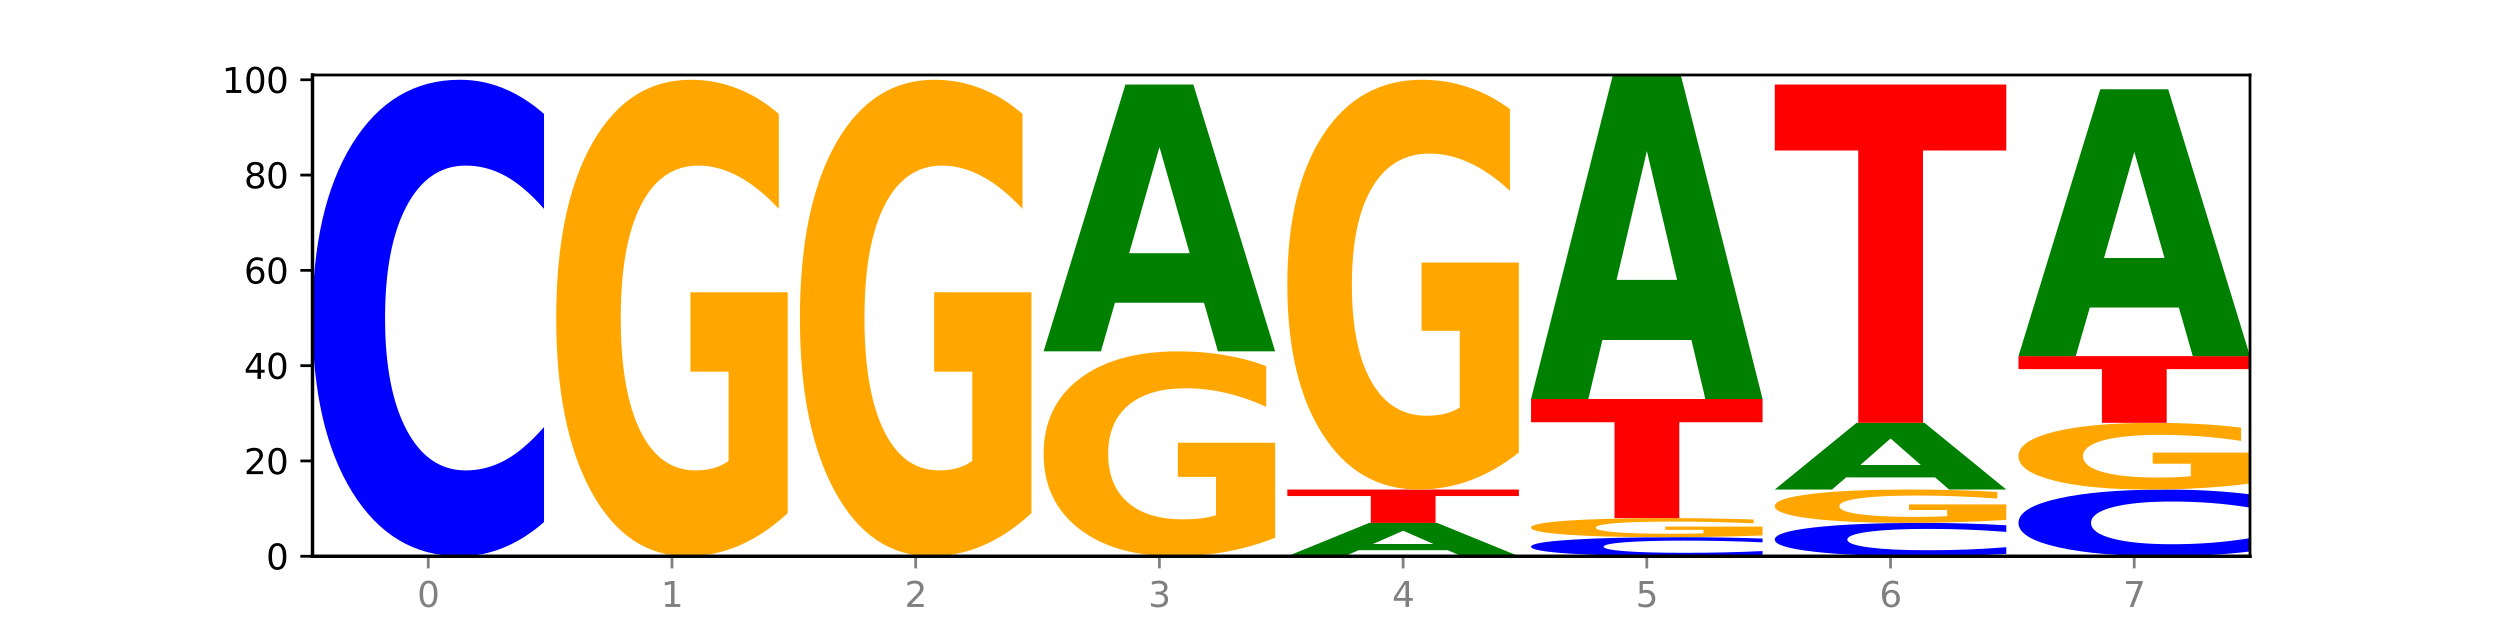 <?xml version="1.0" encoding="utf-8" standalone="no"?>
<!DOCTYPE svg PUBLIC "-//W3C//DTD SVG 1.1//EN"
  "http://www.w3.org/Graphics/SVG/1.1/DTD/svg11.dtd">
<svg xmlns:xlink="http://www.w3.org/1999/xlink" width="720pt" height="180pt" viewBox="0 0 720 180" xmlns="http://www.w3.org/2000/svg" version="1.1">
 <defs>
  <style type="text/css">*{stroke-linejoin: round; stroke-linecap: butt}</style>
 </defs>
 <g id="figure_1">
  <g id="patch_1">
   <path d="M 0 180 
L 720 180 
L 720 0 
L 0 0 
z
" style="fill: #ffffff"/>
  </g>
  <g id="axes_1">
   <g id="patch_2">
    <path d="M 90 160.2 
L 648 160.2 
L 648 21.6 
L 90 21.6 
z
" style="fill: #ffffff"/>
   </g>
   <g id="line2d_1">
    <path d="M 90 160.2 
L 648 160.2 
" clip-path="url(#pb0232cd207)" style="fill: none; stroke: #000000; stroke-width: 0.5; stroke-linecap: square"/>
   </g>
   <g id="patch_3">
    <path d="M 156.679 150.364 
Q 151.102 155.239 145.07 157.705 
Q 139.039 160.2 132.47 160.2 
Q 112.882 160.2 101.441 141.718 
Q 90 123.236 90 91.629 
Q 90 59.908 101.441 41.455 
Q 112.882 22.972 132.47 22.972 
Q 139.039 22.972 145.07 25.467 
Q 151.102 27.933 156.679 32.809 
L 156.679 60.164 
Q 151.051 53.7 145.591 50.696 
Q 140.131 47.691 134.1 47.691 
Q 123.281 47.691 117.082 59.398 
Q 110.899 71.077 110.899 91.629 
Q 110.899 112.095 117.082 123.802 
Q 123.281 135.481 134.1 135.481 
Q 140.131 135.481 145.591 132.477 
Q 151.051 129.444 156.679 122.98 
L 156.679 150.364 
z
" clip-path="url(#pb0232cd207)" style="fill: #0000ff"/>
   </g>
   <g id="patch_4">
    <path d="M 226.868 147.784 
Q 220.143 153.992 212.91 157.11 
Q 205.678 160.2 197.967 160.2 
Q 180.542 160.2 170.365 141.718 
Q 160.189 123.236 160.189 91.629 
Q 160.189 59.653 170.545 41.313 
Q 180.916 22.972 198.953 22.972 
Q 205.902 22.972 212.268 25.467 
Q 218.649 27.933 224.298 32.809 
L 224.298 60.164 
Q 218.47 53.899 212.701 50.809 
Q 206.933 47.691 201.135 47.691 
Q 190.405 47.691 184.592 59.086 
Q 178.779 70.453 178.779 91.629 
Q 178.779 112.605 184.383 124.058 
Q 189.987 135.481 200.298 135.481 
Q 203.107 135.481 205.513 134.829 
Q 207.919 134.149 209.832 132.732 
L 209.832 107.049 
L 198.848 107.049 
L 198.848 84.173 
L 226.868 84.173 
L 226.868 147.784 
z
" clip-path="url(#pb0232cd207)" style="fill: #ffa600"/>
   </g>
   <g id="patch_5">
    <path d="M 297.057 147.784 
Q 290.332 153.992 283.099 157.11 
Q 275.866 160.2 268.155 160.2 
Q 250.731 160.2 240.554 141.718 
Q 230.377 123.236 230.377 91.629 
Q 230.377 59.653 240.733 41.313 
Q 251.104 22.972 269.142 22.972 
Q 276.09 22.972 282.457 25.467 
Q 288.838 27.933 294.486 32.809 
L 294.486 60.164 
Q 288.658 53.899 282.89 50.809 
Q 277.122 47.691 271.323 47.691 
Q 260.594 47.691 254.781 59.086 
Q 248.967 70.453 248.967 91.629 
Q 248.967 112.605 254.571 124.058 
Q 260.175 135.481 270.487 135.481 
Q 273.296 135.481 275.702 134.829 
Q 278.108 134.149 280.021 132.732 
L 280.021 107.049 
L 269.037 107.049 
L 269.037 84.173 
L 297.057 84.173 
L 297.057 147.784 
z
" clip-path="url(#pb0232cd207)" style="fill: #ffa600"/>
   </g>
   <g id="patch_6">
    <path d="M 367.245 154.861 
Q 360.521 157.531 353.288 158.871 
Q 346.055 160.2 338.344 160.2 
Q 320.919 160.2 310.743 152.253 
Q 300.566 144.305 300.566 130.714 
Q 300.566 116.965 310.922 109.078 
Q 321.293 101.192 339.33 101.192 
Q 346.279 101.192 352.645 102.265 
Q 359.026 103.325 364.675 105.422 
L 364.675 117.184 
Q 358.847 114.49 353.079 113.162 
Q 347.31 111.821 341.512 111.821 
Q 330.782 111.821 324.969 116.721 
Q 319.156 121.609 319.156 130.714 
Q 319.156 139.734 324.76 144.659 
Q 330.364 149.571 340.675 149.571 
Q 343.485 149.571 345.891 149.291 
Q 348.297 148.998 350.209 148.389 
L 350.209 137.345 
L 339.226 137.345 
L 339.226 127.509 
L 367.245 127.509 
L 367.245 154.861 
z
" clip-path="url(#pb0232cd207)" style="fill: #ffa600"/>
   </g>
   <g id="patch_7">
    <path d="M 346.755 87.193 
L 321.111 87.193 
L 317.062 101.192 
L 300.566 101.192 
L 324.124 24.345 
L 343.687 24.345 
L 367.245 101.192 
L 350.763 101.192 
L 346.755 87.193 
z
M 325.201 72.93 
L 342.624 72.93 
L 333.926 42.362 
L 325.201 72.93 
z
" clip-path="url(#pb0232cd207)" style="fill: #008000"/>
   </g>
   <g id="patch_8">
    <path d="M 416.943 158.45 
L 391.3 158.45 
L 387.251 160.2 
L 370.755 160.2 
L 394.313 150.594 
L 413.876 150.594 
L 437.434 160.2 
L 420.952 160.2 
L 416.943 158.45 
z
M 395.39 156.667 
L 412.813 156.667 
L 404.115 152.846 
L 395.39 156.667 
z
" clip-path="url(#pb0232cd207)" style="fill: #008000"/>
   </g>
   <g id="patch_9">
    <path d="M 370.755 140.988 
L 437.434 140.988 
L 437.434 142.862 
L 413.445 142.862 
L 413.445 150.594 
L 394.79 150.594 
L 394.79 142.862 
L 370.755 142.862 
L 370.755 140.988 
z
" clip-path="url(#pb0232cd207)" style="fill: #ff0000"/>
   </g>
   <g id="patch_10">
    <path d="M 437.434 130.31 
Q 430.709 135.649 423.476 138.331 
Q 416.244 140.988 408.533 140.988 
Q 391.108 140.988 380.931 125.093 
Q 370.755 109.199 370.755 82.017 
Q 370.755 54.518 381.111 38.745 
Q 391.482 22.972 409.519 22.972 
Q 416.468 22.972 422.834 25.118 
Q 429.215 27.238 434.864 31.432 
L 434.864 54.957 
Q 429.036 49.569 423.267 46.912 
Q 417.499 44.23 411.701 44.23 
Q 400.971 44.23 395.158 54.03 
Q 389.345 63.806 389.345 82.017 
Q 389.345 100.057 394.949 109.906 
Q 400.553 119.73 410.864 119.73 
Q 413.673 119.73 416.079 119.169 
Q 418.485 118.584 420.398 117.365 
L 420.398 95.279 
L 409.414 95.279 
L 409.414 75.605 
L 437.434 75.605 
L 437.434 130.31 
z
" clip-path="url(#pb0232cd207)" style="fill: #ffa600"/>
   </g>
   <g id="patch_11">
    <path d="M 507.623 159.807 
Q 502.045 160.002 496.014 160.1 
Q 489.983 160.2 483.414 160.2 
Q 463.825 160.2 452.384 159.461 
Q 440.943 158.721 440.943 157.457 
Q 440.943 156.188 452.384 155.45 
Q 463.825 154.711 483.414 154.711 
Q 489.983 154.711 496.014 154.811 
Q 502.045 154.909 507.623 155.104 
L 507.623 156.199 
Q 501.995 155.94 496.535 155.82 
Q 491.075 155.7 485.043 155.7 
Q 474.224 155.7 468.025 156.168 
Q 461.843 156.635 461.843 157.457 
Q 461.843 158.276 468.025 158.744 
Q 474.224 159.211 485.043 159.211 
Q 491.075 159.211 496.535 159.091 
Q 501.995 158.97 507.623 158.711 
L 507.623 159.807 
z
" clip-path="url(#pb0232cd207)" style="fill: #0000ff"/>
   </g>
   <g id="patch_12">
    <path d="M 507.623 154.214 
Q 500.898 154.463 493.665 154.587 
Q 486.432 154.711 478.721 154.711 
Q 461.297 154.711 451.12 153.972 
Q 440.943 153.232 440.943 151.968 
Q 440.943 150.689 451.299 149.955 
Q 461.67 149.222 479.708 149.222 
Q 486.656 149.222 493.023 149.322 
Q 499.404 149.42 505.052 149.615 
L 505.052 150.709 
Q 499.224 150.459 493.456 150.335 
Q 487.688 150.211 481.889 150.211 
Q 471.16 150.211 465.347 150.666 
Q 459.533 151.121 459.533 151.968 
Q 459.533 152.807 465.137 153.265 
Q 470.741 153.722 481.053 153.722 
Q 483.862 153.722 486.268 153.696 
Q 488.674 153.669 490.587 153.612 
L 490.587 152.585 
L 479.603 152.585 
L 479.603 151.67 
L 507.623 151.67 
L 507.623 154.214 
z
" clip-path="url(#pb0232cd207)" style="fill: #ffa600"/>
   </g>
   <g id="patch_13">
    <path d="M 440.943 114.915 
L 507.623 114.915 
L 507.623 121.606 
L 483.634 121.606 
L 483.634 149.222 
L 464.979 149.222 
L 464.979 121.606 
L 440.943 121.606 
L 440.943 114.915 
z
" clip-path="url(#pb0232cd207)" style="fill: #ff0000"/>
   </g>
   <g id="patch_14">
    <path d="M 487.132 97.916 
L 461.488 97.916 
L 457.439 114.915 
L 440.943 114.915 
L 464.501 21.6 
L 484.065 21.6 
L 507.623 114.915 
L 491.14 114.915 
L 487.132 97.916 
z
M 465.578 80.597 
L 483.001 80.597 
L 474.303 43.479 
L 465.578 80.597 
z
" clip-path="url(#pb0232cd207)" style="fill: #008000"/>
   </g>
   <g id="patch_15">
    <path d="M 577.811 159.511 
Q 572.234 159.853 566.203 160.025 
Q 560.171 160.2 553.603 160.2 
Q 534.014 160.2 522.573 158.906 
Q 511.132 157.612 511.132 155.4 
Q 511.132 153.18 522.573 151.888 
Q 534.014 150.594 553.603 150.594 
Q 560.171 150.594 566.203 150.769 
Q 572.234 150.941 577.811 151.283 
L 577.811 153.197 
Q 572.183 152.745 566.723 152.535 
Q 561.263 152.324 555.232 152.324 
Q 544.413 152.324 538.214 153.144 
Q 532.031 153.961 532.031 155.4 
Q 532.031 156.833 538.214 157.652 
Q 544.413 158.47 555.232 158.47 
Q 561.263 158.47 566.723 158.259 
Q 572.183 158.047 577.811 157.595 
L 577.811 159.511 
z
" clip-path="url(#pb0232cd207)" style="fill: #0000ff"/>
   </g>
   <g id="patch_16">
    <path d="M 577.811 149.725 
Q 571.087 150.16 563.854 150.378 
Q 556.621 150.594 548.91 150.594 
Q 531.486 150.594 521.309 149.3 
Q 511.132 148.007 511.132 145.794 
Q 511.132 143.556 521.488 142.272 
Q 531.859 140.988 549.896 140.988 
Q 556.845 140.988 563.211 141.163 
Q 569.592 141.335 575.241 141.677 
L 575.241 143.592 
Q 569.413 143.153 563.645 142.937 
Q 557.876 142.718 552.078 142.718 
Q 541.348 142.718 535.535 143.516 
Q 529.722 144.312 529.722 145.794 
Q 529.722 147.262 535.326 148.064 
Q 540.93 148.864 551.241 148.864 
Q 554.051 148.864 556.457 148.818 
Q 558.863 148.77 560.775 148.671 
L 560.775 146.874 
L 549.792 146.874 
L 549.792 145.272 
L 577.811 145.272 
L 577.811 149.725 
z
" clip-path="url(#pb0232cd207)" style="fill: #ffa600"/>
   </g>
   <g id="patch_17">
    <path d="M 557.321 137.488 
L 531.677 137.488 
L 527.628 140.988 
L 511.132 140.988 
L 534.69 121.776 
L 554.253 121.776 
L 577.811 140.988 
L 561.329 140.988 
L 557.321 137.488 
z
M 535.767 133.923 
L 553.19 133.923 
L 544.492 126.281 
L 535.767 133.923 
z
" clip-path="url(#pb0232cd207)" style="fill: #008000"/>
   </g>
   <g id="patch_18">
    <path d="M 511.132 24.345 
L 577.811 24.345 
L 577.811 43.346 
L 553.822 43.346 
L 553.822 121.776 
L 535.168 121.776 
L 535.168 43.346 
L 511.132 43.346 
L 511.132 24.345 
z
" clip-path="url(#pb0232cd207)" style="fill: #ff0000"/>
   </g>
   <g id="patch_19">
    <path d="M 648 158.823 
Q 642.422 159.505 636.391 159.851 
Q 630.36 160.2 623.791 160.2 
Q 604.202 160.2 592.762 157.612 
Q 581.321 155.025 581.321 150.6 
Q 581.321 146.159 592.762 143.576 
Q 604.202 140.988 623.791 140.988 
Q 630.36 140.988 636.391 141.337 
Q 642.422 141.683 648 142.365 
L 648 146.195 
Q 642.372 145.29 636.912 144.869 
Q 631.452 144.449 625.421 144.449 
Q 614.602 144.449 608.402 146.088 
Q 602.22 147.723 602.22 150.6 
Q 602.22 153.465 608.402 155.104 
Q 614.602 156.739 625.421 156.739 
Q 631.452 156.739 636.912 156.319 
Q 642.372 155.894 648 154.989 
L 648 158.823 
z
" clip-path="url(#pb0232cd207)" style="fill: #0000ff"/>
   </g>
   <g id="patch_20">
    <path d="M 648 139.25 
Q 641.275 140.119 634.042 140.556 
Q 626.81 140.988 619.099 140.988 
Q 601.674 140.988 591.497 138.401 
Q 581.321 135.813 581.321 131.388 
Q 581.321 126.912 591.677 124.344 
Q 602.048 121.776 620.085 121.776 
Q 627.034 121.776 633.4 122.125 
Q 639.781 122.471 645.43 123.153 
L 645.43 126.983 
Q 639.602 126.106 633.833 125.673 
Q 628.065 125.237 622.267 125.237 
Q 611.537 125.237 605.724 126.832 
Q 599.911 128.424 599.911 131.388 
Q 599.911 134.325 605.515 135.928 
Q 611.119 137.528 621.43 137.528 
Q 624.239 137.528 626.645 137.436 
Q 629.051 137.341 630.964 137.143 
L 630.964 133.547 
L 619.98 133.547 
L 619.98 130.344 
L 648 130.344 
L 648 139.25 
z
" clip-path="url(#pb0232cd207)" style="fill: #ffa600"/>
   </g>
   <g id="patch_21">
    <path d="M 581.321 102.564 
L 648 102.564 
L 648 106.311 
L 624.011 106.311 
L 624.011 121.776 
L 605.356 121.776 
L 605.356 106.311 
L 581.321 106.311 
L 581.321 102.564 
z
" clip-path="url(#pb0232cd207)" style="fill: #ff0000"/>
   </g>
   <g id="patch_22">
    <path d="M 627.51 88.565 
L 601.866 88.565 
L 597.817 102.564 
L 581.321 102.564 
L 604.879 25.717 
L 624.442 25.717 
L 648 102.564 
L 631.518 102.564 
L 627.51 88.565 
z
M 605.956 74.302 
L 623.379 74.302 
L 614.681 43.735 
L 605.956 74.302 
z
" clip-path="url(#pb0232cd207)" style="fill: #008000"/>
   </g>
   <g id="matplotlib.axis_1">
    <g id="xtick_1">
     <g id="line2d_2">
      <defs>
       <path id="m436c51ef7f" d="M 0 0 
L 0 3.5 
" style="stroke: #808080; stroke-width: 0.8"/>
      </defs>
      <g>
       <use xlink:href="#m436c51ef7f" x="123.34" y="160.2" style="fill: #808080; stroke: #808080; stroke-width: 0.8"/>
      </g>
     </g>
     <g id="text_1">
      <!-- 0 -->
      <g style="fill: #808080" transform="translate(120.158 174.798) scale(0.1 -0.1)">
       <defs>
        <path id="DejaVuSans-30" d="M 2034 4250 
Q 1547 4250 1301 3770 
Q 1056 3291 1056 2328 
Q 1056 1369 1301 889 
Q 1547 409 2034 409 
Q 2525 409 2770 889 
Q 3016 1369 3016 2328 
Q 3016 3291 2770 3770 
Q 2525 4250 2034 4250 
z
M 2034 4750 
Q 2819 4750 3233 4129 
Q 3647 3509 3647 2328 
Q 3647 1150 3233 529 
Q 2819 -91 2034 -91 
Q 1250 -91 836 529 
Q 422 1150 422 2328 
Q 422 3509 836 4129 
Q 1250 4750 2034 4750 
z
" transform="scale(0.016)"/>
       </defs>
       <use xlink:href="#DejaVuSans-30"/>
      </g>
     </g>
    </g>
    <g id="xtick_2">
     <g id="line2d_3">
      <g>
       <use xlink:href="#m436c51ef7f" x="193.528" y="160.2" style="fill: #808080; stroke: #808080; stroke-width: 0.8"/>
      </g>
     </g>
     <g id="text_2">
      <!-- 1 -->
      <g style="fill: #808080" transform="translate(190.347 174.798) scale(0.1 -0.1)">
       <defs>
        <path id="DejaVuSans-31" d="M 794 531 
L 1825 531 
L 1825 4091 
L 703 3866 
L 703 4441 
L 1819 4666 
L 2450 4666 
L 2450 531 
L 3481 531 
L 3481 0 
L 794 0 
L 794 531 
z
" transform="scale(0.016)"/>
       </defs>
       <use xlink:href="#DejaVuSans-31"/>
      </g>
     </g>
    </g>
    <g id="xtick_3">
     <g id="line2d_4">
      <g>
       <use xlink:href="#m436c51ef7f" x="263.717" y="160.2" style="fill: #808080; stroke: #808080; stroke-width: 0.8"/>
      </g>
     </g>
     <g id="text_3">
      <!-- 2 -->
      <g style="fill: #808080" transform="translate(260.536 174.798) scale(0.1 -0.1)">
       <defs>
        <path id="DejaVuSans-32" d="M 1228 531 
L 3431 531 
L 3431 0 
L 469 0 
L 469 531 
Q 828 903 1448 1529 
Q 2069 2156 2228 2338 
Q 2531 2678 2651 2914 
Q 2772 3150 2772 3378 
Q 2772 3750 2511 3984 
Q 2250 4219 1831 4219 
Q 1534 4219 1204 4116 
Q 875 4013 500 3803 
L 500 4441 
Q 881 4594 1212 4672 
Q 1544 4750 1819 4750 
Q 2544 4750 2975 4387 
Q 3406 4025 3406 3419 
Q 3406 3131 3298 2873 
Q 3191 2616 2906 2266 
Q 2828 2175 2409 1742 
Q 1991 1309 1228 531 
z
" transform="scale(0.016)"/>
       </defs>
       <use xlink:href="#DejaVuSans-32"/>
      </g>
     </g>
    </g>
    <g id="xtick_4">
     <g id="line2d_5">
      <g>
       <use xlink:href="#m436c51ef7f" x="333.906" y="160.2" style="fill: #808080; stroke: #808080; stroke-width: 0.8"/>
      </g>
     </g>
     <g id="text_4">
      <!-- 3 -->
      <g style="fill: #808080" transform="translate(330.724 174.798) scale(0.1 -0.1)">
       <defs>
        <path id="DejaVuSans-33" d="M 2597 2516 
Q 3050 2419 3304 2112 
Q 3559 1806 3559 1356 
Q 3559 666 3084 287 
Q 2609 -91 1734 -91 
Q 1441 -91 1130 -33 
Q 819 25 488 141 
L 488 750 
Q 750 597 1062 519 
Q 1375 441 1716 441 
Q 2309 441 2620 675 
Q 2931 909 2931 1356 
Q 2931 1769 2642 2001 
Q 2353 2234 1838 2234 
L 1294 2234 
L 1294 2753 
L 1863 2753 
Q 2328 2753 2575 2939 
Q 2822 3125 2822 3475 
Q 2822 3834 2567 4026 
Q 2313 4219 1838 4219 
Q 1578 4219 1281 4162 
Q 984 4106 628 3988 
L 628 4550 
Q 988 4650 1302 4700 
Q 1616 4750 1894 4750 
Q 2613 4750 3031 4423 
Q 3450 4097 3450 3541 
Q 3450 3153 3228 2886 
Q 3006 2619 2597 2516 
z
" transform="scale(0.016)"/>
       </defs>
       <use xlink:href="#DejaVuSans-33"/>
      </g>
     </g>
    </g>
    <g id="xtick_5">
     <g id="line2d_6">
      <g>
       <use xlink:href="#m436c51ef7f" x="404.094" y="160.2" style="fill: #808080; stroke: #808080; stroke-width: 0.8"/>
      </g>
     </g>
     <g id="text_5">
      <!-- 4 -->
      <g style="fill: #808080" transform="translate(400.913 174.798) scale(0.1 -0.1)">
       <defs>
        <path id="DejaVuSans-34" d="M 2419 4116 
L 825 1625 
L 2419 1625 
L 2419 4116 
z
M 2253 4666 
L 3047 4666 
L 3047 1625 
L 3713 1625 
L 3713 1100 
L 3047 1100 
L 3047 0 
L 2419 0 
L 2419 1100 
L 313 1100 
L 313 1709 
L 2253 4666 
z
" transform="scale(0.016)"/>
       </defs>
       <use xlink:href="#DejaVuSans-34"/>
      </g>
     </g>
    </g>
    <g id="xtick_6">
     <g id="line2d_7">
      <g>
       <use xlink:href="#m436c51ef7f" x="474.283" y="160.2" style="fill: #808080; stroke: #808080; stroke-width: 0.8"/>
      </g>
     </g>
     <g id="text_6">
      <!-- 5 -->
      <g style="fill: #808080" transform="translate(471.102 174.798) scale(0.1 -0.1)">
       <defs>
        <path id="DejaVuSans-35" d="M 691 4666 
L 3169 4666 
L 3169 4134 
L 1269 4134 
L 1269 2991 
Q 1406 3038 1543 3061 
Q 1681 3084 1819 3084 
Q 2600 3084 3056 2656 
Q 3513 2228 3513 1497 
Q 3513 744 3044 326 
Q 2575 -91 1722 -91 
Q 1428 -91 1123 -41 
Q 819 9 494 109 
L 494 744 
Q 775 591 1075 516 
Q 1375 441 1709 441 
Q 2250 441 2565 725 
Q 2881 1009 2881 1497 
Q 2881 1984 2565 2268 
Q 2250 2553 1709 2553 
Q 1456 2553 1204 2497 
Q 953 2441 691 2322 
L 691 4666 
z
" transform="scale(0.016)"/>
       </defs>
       <use xlink:href="#DejaVuSans-35"/>
      </g>
     </g>
    </g>
    <g id="xtick_7">
     <g id="line2d_8">
      <g>
       <use xlink:href="#m436c51ef7f" x="544.472" y="160.2" style="fill: #808080; stroke: #808080; stroke-width: 0.8"/>
      </g>
     </g>
     <g id="text_7">
      <!-- 6 -->
      <g style="fill: #808080" transform="translate(541.29 174.798) scale(0.1 -0.1)">
       <defs>
        <path id="DejaVuSans-36" d="M 2113 2584 
Q 1688 2584 1439 2293 
Q 1191 2003 1191 1497 
Q 1191 994 1439 701 
Q 1688 409 2113 409 
Q 2538 409 2786 701 
Q 3034 994 3034 1497 
Q 3034 2003 2786 2293 
Q 2538 2584 2113 2584 
z
M 3366 4563 
L 3366 3988 
Q 3128 4100 2886 4159 
Q 2644 4219 2406 4219 
Q 1781 4219 1451 3797 
Q 1122 3375 1075 2522 
Q 1259 2794 1537 2939 
Q 1816 3084 2150 3084 
Q 2853 3084 3261 2657 
Q 3669 2231 3669 1497 
Q 3669 778 3244 343 
Q 2819 -91 2113 -91 
Q 1303 -91 875 529 
Q 447 1150 447 2328 
Q 447 3434 972 4092 
Q 1497 4750 2381 4750 
Q 2619 4750 2861 4703 
Q 3103 4656 3366 4563 
z
" transform="scale(0.016)"/>
       </defs>
       <use xlink:href="#DejaVuSans-36"/>
      </g>
     </g>
    </g>
    <g id="xtick_8">
     <g id="line2d_9">
      <g>
       <use xlink:href="#m436c51ef7f" x="614.66" y="160.2" style="fill: #808080; stroke: #808080; stroke-width: 0.8"/>
      </g>
     </g>
     <g id="text_8">
      <!-- 7 -->
      <g style="fill: #808080" transform="translate(611.479 174.798) scale(0.1 -0.1)">
       <defs>
        <path id="DejaVuSans-37" d="M 525 4666 
L 3525 4666 
L 3525 4397 
L 1831 0 
L 1172 0 
L 2766 4134 
L 525 4134 
L 525 4666 
z
" transform="scale(0.016)"/>
       </defs>
       <use xlink:href="#DejaVuSans-37"/>
      </g>
     </g>
    </g>
   </g>
   <g id="matplotlib.axis_2">
    <g id="ytick_1">
     <g id="line2d_10">
      <defs>
       <path id="m19ed54a852" d="M 0 0 
L -3.5 0 
" style="stroke: #000000; stroke-width: 0.8"/>
      </defs>
      <g>
       <use xlink:href="#m19ed54a852" x="90" y="160.2" style="stroke: #000000; stroke-width: 0.8"/>
      </g>
     </g>
     <g id="text_9">
      <!-- 0 -->
      <g transform="translate(76.638 163.999) scale(0.1 -0.1)">
       <use xlink:href="#DejaVuSans-30"/>
      </g>
     </g>
    </g>
    <g id="ytick_2">
     <g id="line2d_11">
      <g>
       <use xlink:href="#m19ed54a852" x="90" y="132.754" style="stroke: #000000; stroke-width: 0.8"/>
      </g>
     </g>
     <g id="text_10">
      <!-- 20 -->
      <g transform="translate(70.275 136.554) scale(0.1 -0.1)">
       <use xlink:href="#DejaVuSans-32"/>
       <use xlink:href="#DejaVuSans-30" x="63.623"/>
      </g>
     </g>
    </g>
    <g id="ytick_3">
     <g id="line2d_12">
      <g>
       <use xlink:href="#m19ed54a852" x="90" y="105.309" style="stroke: #000000; stroke-width: 0.8"/>
      </g>
     </g>
     <g id="text_11">
      <!-- 40 -->
      <g transform="translate(70.275 109.108) scale(0.1 -0.1)">
       <use xlink:href="#DejaVuSans-34"/>
       <use xlink:href="#DejaVuSans-30" x="63.623"/>
      </g>
     </g>
    </g>
    <g id="ytick_4">
     <g id="line2d_13">
      <g>
       <use xlink:href="#m19ed54a852" x="90" y="77.863" style="stroke: #000000; stroke-width: 0.8"/>
      </g>
     </g>
     <g id="text_12">
      <!-- 60 -->
      <g transform="translate(70.275 81.663) scale(0.1 -0.1)">
       <use xlink:href="#DejaVuSans-36"/>
       <use xlink:href="#DejaVuSans-30" x="63.623"/>
      </g>
     </g>
    </g>
    <g id="ytick_5">
     <g id="line2d_14">
      <g>
       <use xlink:href="#m19ed54a852" x="90" y="50.418" style="stroke: #000000; stroke-width: 0.8"/>
      </g>
     </g>
     <g id="text_13">
      <!-- 80 -->
      <g transform="translate(70.275 54.217) scale(0.1 -0.1)">
       <defs>
        <path id="DejaVuSans-38" d="M 2034 2216 
Q 1584 2216 1326 1975 
Q 1069 1734 1069 1313 
Q 1069 891 1326 650 
Q 1584 409 2034 409 
Q 2484 409 2743 651 
Q 3003 894 3003 1313 
Q 3003 1734 2745 1975 
Q 2488 2216 2034 2216 
z
M 1403 2484 
Q 997 2584 770 2862 
Q 544 3141 544 3541 
Q 544 4100 942 4425 
Q 1341 4750 2034 4750 
Q 2731 4750 3128 4425 
Q 3525 4100 3525 3541 
Q 3525 3141 3298 2862 
Q 3072 2584 2669 2484 
Q 3125 2378 3379 2068 
Q 3634 1759 3634 1313 
Q 3634 634 3220 271 
Q 2806 -91 2034 -91 
Q 1263 -91 848 271 
Q 434 634 434 1313 
Q 434 1759 690 2068 
Q 947 2378 1403 2484 
z
M 1172 3481 
Q 1172 3119 1398 2916 
Q 1625 2713 2034 2713 
Q 2441 2713 2670 2916 
Q 2900 3119 2900 3481 
Q 2900 3844 2670 4047 
Q 2441 4250 2034 4250 
Q 1625 4250 1398 4047 
Q 1172 3844 1172 3481 
z
" transform="scale(0.016)"/>
       </defs>
       <use xlink:href="#DejaVuSans-38"/>
       <use xlink:href="#DejaVuSans-30" x="63.623"/>
      </g>
     </g>
    </g>
    <g id="ytick_6">
     <g id="line2d_15">
      <g>
       <use xlink:href="#m19ed54a852" x="90" y="22.972" style="stroke: #000000; stroke-width: 0.8"/>
      </g>
     </g>
     <g id="text_14">
      <!-- 100 -->
      <g transform="translate(63.913 26.771) scale(0.1 -0.1)">
       <use xlink:href="#DejaVuSans-31"/>
       <use xlink:href="#DejaVuSans-30" x="63.623"/>
       <use xlink:href="#DejaVuSans-30" x="127.246"/>
      </g>
     </g>
    </g>
   </g>
   <g id="patch_23">
    <path d="M 90 160.2 
L 90 21.6 
" style="fill: none; stroke: #000000; stroke-linejoin: miter; stroke-linecap: square"/>
   </g>
   <g id="patch_24">
    <path d="M 648 160.2 
L 648 21.6 
" style="fill: none; stroke: #000000; stroke-width: 0.8; stroke-linejoin: miter; stroke-linecap: square"/>
   </g>
   <g id="patch_25">
    <path d="M 90 160.2 
L 648 160.2 
" style="fill: none; stroke: #000000; stroke-linejoin: miter; stroke-linecap: square"/>
   </g>
   <g id="patch_26">
    <path d="M 90 21.6 
L 648 21.6 
" style="fill: none; stroke: #000000; stroke-width: 0.8; stroke-linejoin: miter; stroke-linecap: square"/>
   </g>
  </g>
 </g>
 <defs>
  <clipPath id="pb0232cd207">
   <rect x="90" y="21.6" width="558" height="138.6"/>
  </clipPath>
 </defs>
</svg>
